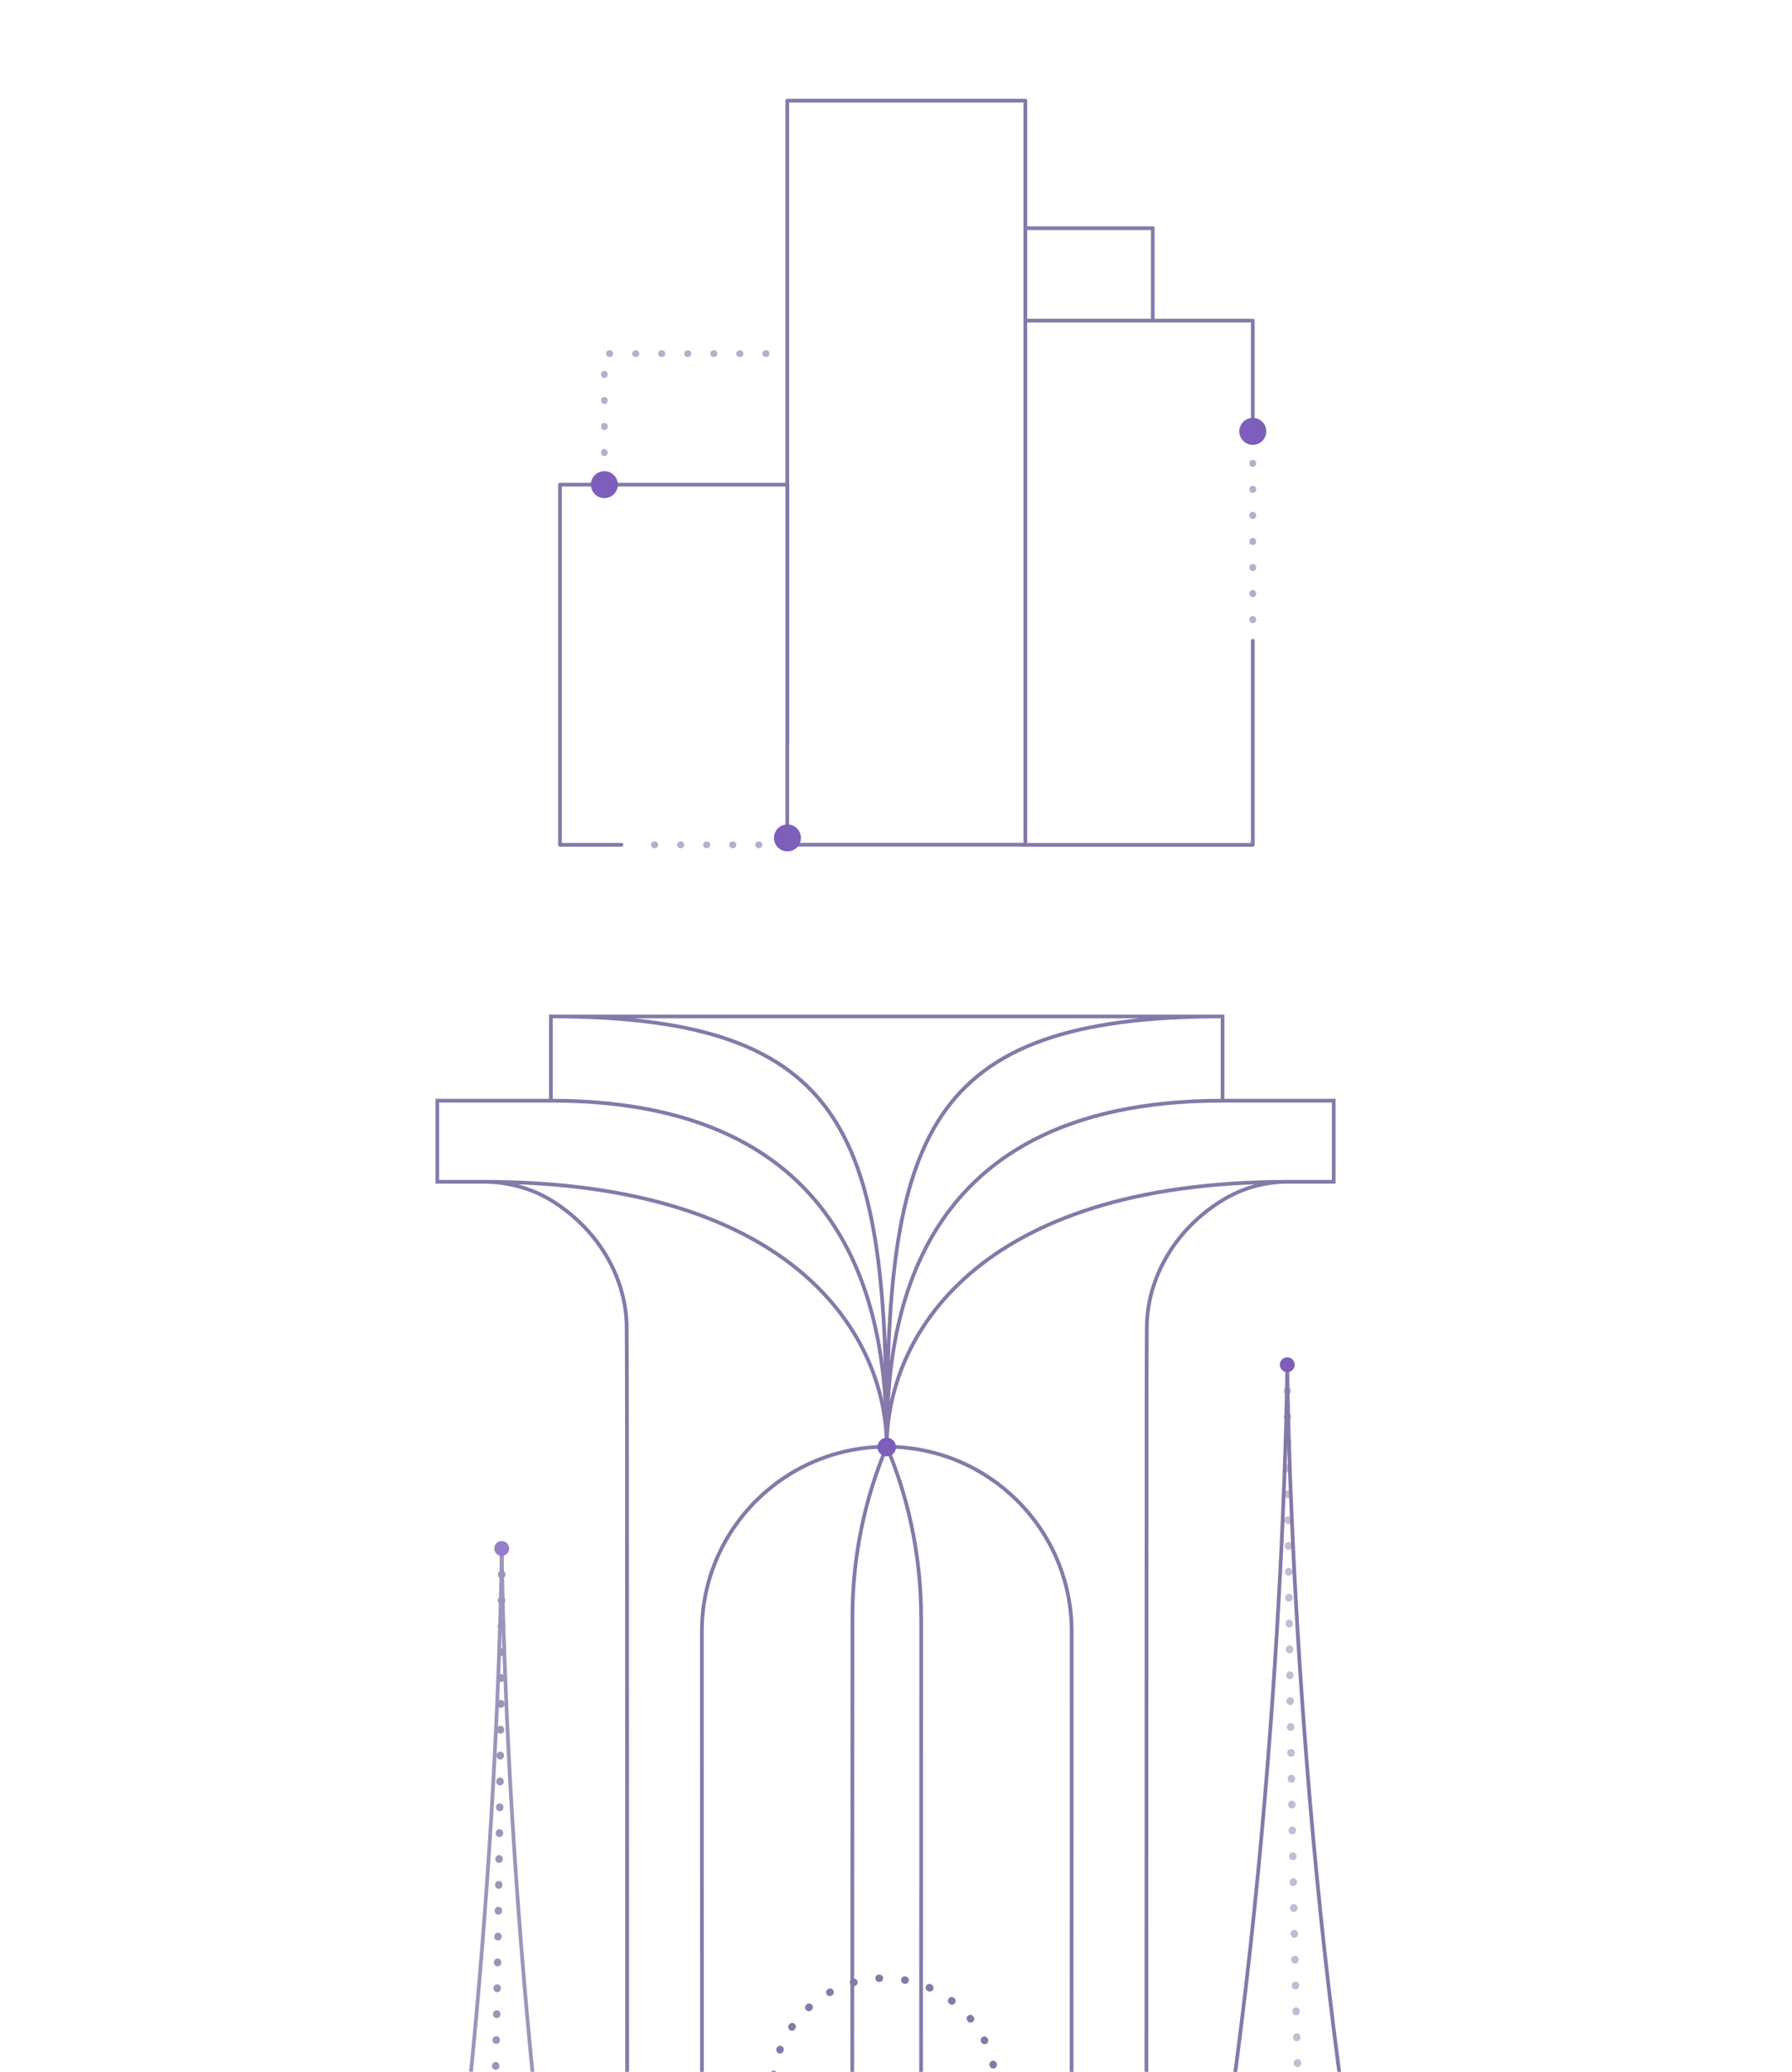 <svg width="481" height="556" viewBox="0 0 481 556" fill="none" xmlns="http://www.w3.org/2000/svg">
<g clip-path="url(#clip0_11662_16505)">
<path d="M188.391 437.824L187.891 437.824V437.824H188.391ZM168.289 383.535L168.789 383.534V383.534L168.289 383.535ZM147.875 322.075L147.615 322.502L147.615 322.501L147.875 322.075ZM168.196 355.284L168.696 355.267L168.696 355.269L168.196 355.284ZM247.742 434.052C247.742 434.328 247.518 434.552 247.242 434.552C246.966 434.552 246.742 434.328 246.742 434.052H247.242H247.742ZM244.772 1179.45L245.271 1179.49V1179.49L244.772 1179.45ZM247.069 1122.51L247.569 1122.51V1122.51L247.069 1122.51ZM231.26 1179.45L231.758 1179.41H231.758L231.26 1179.45ZM186.221 1179.45L185.723 1179.41H185.723L186.221 1179.45ZM188.517 1122.51L189.017 1122.51V1122.51L188.517 1122.51ZM287.653 437.824H288.153V437.824L287.653 437.824ZM228.802 434.04L229.302 434.04V434.041L228.802 434.04ZM328.157 322.075L328.417 322.501L328.417 322.502L328.157 322.075ZM307.836 355.284L307.336 355.269L307.336 355.267L307.836 355.284ZM247.08 1122.5L246.58 1122.5H247.58L247.08 1122.5ZM289.822 1179.44L290.321 1179.4H290.321L289.822 1179.44ZM287.526 1122.5L287.026 1122.5V1122.5L287.526 1122.5ZM168.881 765.613C168.882 765.889 168.658 766.113 168.382 766.113C168.105 766.113 167.882 765.89 167.881 765.613L168.381 765.613L168.881 765.613ZM308.164 858.279C308.164 858.556 307.94 858.779 307.664 858.779C307.387 858.779 307.164 858.555 307.164 858.279L307.664 858.279L308.164 858.279ZM357.989 317.14H358.489V317.64H357.989V317.14ZM117.377 317.14V317.64H116.877V317.14H117.377ZM117.377 295.374H116.877V294.874H117.377V295.374ZM357.989 295.374V294.874H358.489V295.374H357.989ZM147.875 272.766H147.375V272.266H147.875V272.766ZM328.157 272.766V272.266H328.657V272.766H328.157ZM238.016 388.241V388.741C210.885 388.741 188.891 410.715 188.891 437.824H188.391H187.891C187.891 410.161 210.334 387.741 238.016 387.741V388.241ZM129.753 317.14L129.751 316.64C135.846 316.616 142.545 318.228 148.136 321.648L147.875 322.075L147.615 322.501C142.198 319.188 135.685 317.617 129.755 317.64L129.753 317.14ZM147.875 322.075L148.136 321.648C160.451 329.165 168.252 341.834 168.696 355.267L168.196 355.284L167.697 355.301C167.264 342.236 159.671 329.86 147.615 322.502L147.875 322.075ZM168.196 355.284L168.696 355.269C168.731 356.443 168.766 366.683 168.789 383.534L168.289 383.535L167.789 383.536C167.766 366.67 167.731 356.454 167.697 355.299L168.196 355.284ZM168.277 1492.59L167.946 1492.22C182.045 1479.77 193.499 1458.81 202.837 1433.1C212.17 1407.4 219.368 1377.03 224.991 1345.81C236.235 1283.37 241.164 1217.64 244.274 1179.41L244.772 1179.45L245.271 1179.49C242.161 1217.71 237.229 1283.49 225.975 1345.99C220.347 1377.23 213.137 1407.67 203.777 1433.44C194.421 1459.2 182.897 1480.35 168.608 1492.97L168.277 1492.59ZM244.772 1179.45L244.274 1179.41C245.808 1160.53 246.557 1141.52 246.569 1122.51L247.069 1122.51L247.569 1122.51C247.557 1141.55 246.807 1160.59 245.271 1179.49L244.772 1179.45ZM228.548 1122.51L229.048 1122.51C229.059 1141.53 230.224 1160.53 231.758 1179.41L231.26 1179.45L230.761 1179.49C229.226 1160.59 228.059 1141.57 228.048 1122.51L228.548 1122.51ZM115.542 1492.59L115.211 1492.22C129.306 1479.78 140.397 1458.82 149.191 1433.11C157.98 1407.41 164.453 1377.04 169.35 1345.82C179.143 1283.38 182.617 1217.66 185.723 1179.41L186.221 1179.45L186.719 1179.49C183.617 1217.7 180.139 1283.49 170.338 1345.97C165.437 1377.22 158.953 1407.66 150.137 1433.43C141.326 1459.19 130.165 1480.35 115.873 1492.97L115.542 1492.59ZM186.221 1179.45L185.723 1179.41C187.256 1160.53 188.006 1141.52 188.017 1122.51L188.517 1122.51L189.017 1122.51C189.006 1141.55 188.255 1160.59 186.719 1179.49L186.221 1179.45ZM238.183 1492.59L237.83 1492.95C226.186 1481.31 218.597 1460.63 213.728 1435.07C208.855 1409.48 206.691 1378.92 205.969 1347.42C205.246 1315.92 205.966 1283.48 206.866 1254.14C207.766 1224.79 208.846 1198.55 208.846 1179.45H209.346H209.846C209.846 1198.57 208.765 1224.84 207.866 1254.17C206.966 1283.51 206.247 1315.93 206.968 1347.4C207.69 1378.87 209.852 1409.38 214.71 1434.88C219.573 1460.41 227.119 1480.83 238.537 1492.24L238.183 1492.59ZM209.346 1179.45H208.846V752.918H209.346H209.846V1179.45H209.346ZM209.346 752.918H208.846C208.846 736.818 221.917 723.89 238.022 723.89V724.39V724.89C222.463 724.89 209.846 737.376 209.846 752.918H209.346ZM238.022 724.39V723.89C254.127 723.89 267.197 736.806 267.197 752.918H266.697H266.197C266.197 737.365 253.581 724.89 238.022 724.89V724.39ZM266.697 752.918H267.197V1179.45H266.697H266.197V752.918H266.697ZM266.697 1179.45H267.197C267.197 1198.55 268.276 1224.79 269.176 1254.14C270.075 1283.48 270.794 1315.92 270.071 1347.42C269.348 1378.92 267.183 1409.48 262.311 1435.07C257.443 1460.63 249.855 1481.31 238.214 1492.95L237.86 1492.59L237.507 1492.24C248.921 1480.83 256.466 1460.41 261.328 1434.88C266.186 1409.38 268.348 1378.87 269.071 1347.4C269.793 1315.93 269.075 1283.51 268.176 1254.17C267.278 1224.84 266.197 1198.57 266.197 1179.45H266.697ZM238.016 388.241V387.741C265.698 387.741 288.153 410.161 288.153 437.824H287.653H287.153C287.153 410.715 265.147 388.741 238.016 388.741V388.241ZM345.777 317.14L345.775 317.64C339.853 317.617 333.84 319.184 328.417 322.501L328.157 322.075L327.896 321.648C333.482 318.231 339.677 316.616 345.779 316.64L345.777 317.14ZM328.157 322.075L328.417 322.502C316.361 329.86 308.768 342.236 308.335 355.301L307.836 355.284L307.336 355.267C307.78 341.834 315.581 329.165 327.896 321.648L328.157 322.075ZM307.836 355.284L308.335 355.299C308.301 356.454 308.266 366.67 308.255 383.535L307.755 383.535L307.255 383.535C307.266 366.683 307.301 356.443 307.336 355.269L307.836 355.284ZM307.755 1492.59L307.424 1492.97C293.135 1480.35 281.61 1459.2 272.254 1433.44C262.893 1407.67 255.681 1377.23 250.053 1345.99C238.797 1283.49 233.865 1217.71 230.761 1179.49L231.26 1179.45L231.758 1179.41C234.863 1217.64 239.791 1283.37 251.037 1345.81C256.66 1377.03 263.86 1407.4 273.194 1433.1C282.533 1458.81 293.987 1479.77 308.086 1492.22L307.755 1492.59ZM231.26 1179.45L230.761 1179.49C229.226 1160.59 228.059 1141.55 228.048 1122.51L228.548 1122.51L229.048 1122.51C229.059 1141.51 230.224 1160.53 231.758 1179.41L231.26 1179.45ZM247.08 1122.5L247.58 1122.5C247.569 1141.55 246.818 1160.58 245.282 1179.48L244.784 1179.44L244.286 1179.4C245.819 1160.52 246.569 1141.52 246.58 1122.5L247.08 1122.5ZM360.502 1492.58L360.171 1492.96C345.879 1480.34 334.718 1459.18 325.906 1433.42C317.091 1407.65 310.607 1377.21 305.706 1345.96C295.905 1283.48 292.427 1217.69 289.324 1179.48L289.822 1179.44L290.321 1179.4C293.426 1217.65 296.901 1283.37 306.694 1345.81C311.59 1377.03 318.063 1407.4 326.853 1433.1C335.646 1458.81 346.738 1479.76 360.833 1492.21L360.502 1492.58ZM289.822 1179.44L289.324 1179.48C287.788 1160.58 287.038 1141.54 287.026 1122.5L287.526 1122.5L288.026 1122.5C288.038 1141.51 288.787 1160.52 290.321 1179.4L289.822 1179.44ZM287.653 437.824L288.153 437.824L288.026 1122.5L287.526 1122.5L287.026 1122.5L287.153 437.824L287.653 437.824ZM188.391 437.824L188.891 437.824L189.017 1122.51L188.517 1122.51L188.017 1122.51L187.891 437.824L188.391 437.824ZM228.548 1122.51L228.048 1122.51L228.302 434.04L228.802 434.04L229.302 434.041L229.048 1122.51L228.548 1122.51ZM247.069 1122.51L246.569 1122.51L246.765 434.04L247.265 434.04L247.765 434.041L247.569 1122.51L247.069 1122.51ZM168.381 765.613L167.881 765.613C167.866 723.441 167.837 425.707 167.789 383.535L168.289 383.535L168.789 383.534C168.837 425.707 168.866 723.442 168.881 765.613L168.381 765.613ZM307.664 858.279L307.164 858.279C307.181 816.108 307.214 425.707 307.266 383.534L307.766 383.535L308.266 383.535C308.214 425.707 308.181 816.107 308.164 858.279L307.664 858.279ZM345.777 317.14V316.64H357.989V317.14V317.64H345.777V317.14ZM129.753 317.14V317.64H117.377V317.14V316.64H129.753V317.14ZM117.377 317.14H116.877V295.374H117.377H117.877V317.14H117.377ZM357.989 295.374H358.489V317.14H357.989H357.489V295.374H357.989ZM117.377 295.374V294.874H147.875V295.374V295.874H117.377V295.374ZM328.157 295.374V294.874H357.989V295.374V295.874H328.157V295.374ZM228.802 434.04L228.302 434.041C228.299 417.808 231.594 402.11 237.556 388.046L238.016 388.241L238.476 388.436C232.567 402.378 229.299 417.942 229.302 434.04L228.802 434.04ZM129.753 317.14V316.64C172.009 316.64 199.203 327.177 215.842 341.424C232.482 355.672 238.516 373.589 238.516 388.241H238.016H237.516C237.516 373.861 231.594 356.228 215.191 342.183C198.786 328.137 171.849 317.64 129.753 317.64V317.14ZM238.016 388.241L238.476 388.046C244.443 402.113 247.742 417.815 247.742 434.052H247.242H246.742C246.742 417.949 243.47 402.381 237.556 388.436L238.016 388.241ZM238.016 388.241H237.516C237.516 373.591 243.469 355.673 260.007 341.425C276.543 327.178 303.612 316.64 345.777 316.64V317.14V317.64C303.773 317.64 276.962 328.137 260.659 342.182C244.359 356.226 238.516 373.859 238.516 388.241H238.016ZM419.445 1492.58L419.243 1493.04C358.022 1466.01 314.882 1404.66 287.041 1334.47C259.196 1264.28 246.618 1185.17 246.58 1122.5L247.08 1122.5L247.58 1122.5C247.618 1185.05 260.176 1264.04 287.97 1334.1C315.77 1404.18 358.774 1465.25 419.647 1492.13L419.445 1492.58ZM56.183 1492.59L55.981 1492.14C116.854 1465.26 159.859 1404.19 187.658 1334.12C215.452 1264.05 228.01 1185.07 228.048 1122.51L228.548 1122.51L229.048 1122.51C229.01 1185.18 216.432 1264.29 188.587 1334.48C160.746 1404.67 117.607 1466.03 56.385 1493.05L56.183 1492.59ZM238.016 388.241L237.516 388.241C237.514 373.828 238.421 350.488 250.222 330.746C262.052 310.955 284.768 294.874 328.157 294.874V295.374V295.874C285.057 295.874 262.7 311.82 251.08 331.259C239.432 350.747 238.514 373.841 238.516 388.241L238.016 388.241ZM238.016 388.241L237.516 388.241C237.514 373.839 236.451 350.744 224.73 331.256C213.039 311.816 190.683 295.874 147.875 295.874V295.374V294.874C190.975 294.874 213.686 310.953 225.587 330.741C237.459 350.481 238.514 373.82 238.516 388.241L238.016 388.241ZM147.875 295.374H147.375V272.766H147.875H148.375V295.374H147.875ZM147.875 272.766V272.266H328.157V272.766V273.266H147.875V272.766ZM328.157 272.766H328.657V295.374H328.157H327.657V272.766H328.157ZM147.875 272.766V272.266C188.378 272.266 211.143 280.446 223.708 299.188C229.976 308.536 233.673 320.467 235.807 335.209C237.94 349.952 238.516 367.545 238.516 388.241H238.016H237.516C237.516 367.553 236.94 350.021 234.817 335.353C232.694 320.685 229.029 308.919 222.878 299.745C210.605 281.44 188.299 273.266 147.875 273.266V272.766ZM328.157 272.766V273.266C287.738 273.266 265.433 281.406 253.158 299.694C247.006 308.86 243.34 320.621 241.217 335.296C239.093 349.97 238.516 367.52 238.516 388.241H238.016H237.516C237.516 367.512 238.092 349.902 240.227 335.152C242.362 320.403 246.059 308.477 252.328 299.137C264.895 280.412 287.66 272.266 328.157 272.266V272.766Z" fill="#8579A9"/>
<circle cx="238.016" cy="388.33" r="2.5" fill="#7D5EBA"/>
<path d="M345.523 366.242C345.523 366.242 342.222 828.311 194.586 828.311" stroke="url(#paint0_linear_11662_16505)" stroke-miterlimit="10"/>
<path opacity="0.5" d="M345.52 366.242C345.52 366.242 346.18 828.311 375.709 828.311" stroke="url(#paint1_linear_11662_16505)" stroke-width="2" stroke-miterlimit="10" stroke-linecap="round" stroke-linejoin="round" stroke-dasharray="0.11 6.83"/>
<path d="M345.52 366.242C345.52 366.242 348.821 828.311 496.457 828.311" stroke="url(#paint2_linear_11662_16505)" stroke-miterlimit="10"/>
<g opacity="0.8">
<path d="M134.676 415.548C134.676 415.548 131.375 877.616 -16.262 877.616" stroke="url(#paint3_linear_11662_16505)" stroke-miterlimit="10"/>
<path d="M134.678 415.548C134.678 415.548 134.018 877.616 104.488 877.616" stroke="url(#paint4_linear_11662_16505)" stroke-width="2" stroke-miterlimit="10" stroke-linecap="round" stroke-linejoin="round" stroke-dasharray="0.11 6.83"/>
<path d="M134.672 415.548C134.672 415.548 137.973 877.616 285.609 877.616" stroke="url(#paint5_linear_11662_16505)" stroke-miterlimit="10"/>
<circle cx="134.672" cy="415.548" r="2" fill="#7D5EBA"/>
</g>
<circle cx="345.523" cy="366.242" r="2" fill="#7D5EBA"/>
<path d="M211.36 199.546V130.058H150.309V226.713H166.81" stroke="#8579A9" stroke-linecap="round" stroke-linejoin="round"/>
<path opacity="0.6" d="M203.727 226.713H196.096H170.746" stroke="url(#paint6_linear_11662_16505)" stroke-width="1.809" stroke-miterlimit="10" stroke-linecap="round" stroke-linejoin="round" stroke-dasharray="0.11 6.88"/>
<path d="M275.426 86.043H336.271V115.993M274.43 226.722H336.271V171.963" stroke="#8579A9" stroke-linecap="round" stroke-linejoin="round"/>
<path opacity="0.6" d="M336.27 166.327V124.188" stroke="url(#paint7_linear_11662_16505)" stroke-width="1.809" stroke-miterlimit="10" stroke-linecap="round" stroke-linejoin="round" stroke-dasharray="0.11 6.88"/>
<path d="M275.215 115.49V226.681H211.312V27.002L275.215 27.002V117.015" stroke="#8579A9" stroke-linecap="round" stroke-linejoin="round"/>
<circle cx="336.27" cy="115.76" r="3.618" fill="#7D5EBA"/>
<circle cx="162.219" cy="130.058" r="3.618" fill="#7D5EBA"/>
<path d="M309.418 85.882V61.238H275.34" stroke="#8579A9" stroke-linecap="round" stroke-linejoin="round"/>
<path opacity="0.6" d="M205.629 94.9H162.219V122.455" stroke="url(#paint8_linear_11662_16505)" stroke-width="1.809" stroke-miterlimit="10" stroke-linecap="round" stroke-linejoin="round" stroke-dasharray="0.11 6.88"/>
<circle cx="211.36" cy="224.857" r="3.618" fill="#7D5EBA"/>
<path d="M267.359 831.655V560.853C267.359 544.284 253.928 530.853 237.359 530.853V530.853C220.791 530.853 207.359 544.284 207.359 560.853V831.655" stroke="url(#paint9_linear_11662_16505)" stroke-width="2" stroke-miterlimit="10" stroke-linecap="round" stroke-linejoin="round" stroke-dasharray="0.11 6.83"/>
</g>
<defs>
<linearGradient id="paint0_linear_11662_16505" x1="270.055" y1="366.242" x2="270.055" y2="828.311" gradientUnits="userSpaceOnUse">
<stop offset="0.77" stop-color="#8579A9"/>
<stop offset="1" stop-color="white" stop-opacity="0"/>
</linearGradient>
<linearGradient id="paint1_linear_11662_16505" x1="360.614" y1="366.242" x2="360.614" y2="828.311" gradientUnits="userSpaceOnUse">
<stop offset="0.515" stop-color="#8579A9"/>
<stop offset="1" stop-color="white" stop-opacity="0"/>
</linearGradient>
<linearGradient id="paint2_linear_11662_16505" x1="420.988" y1="366.242" x2="420.988" y2="828.311" gradientUnits="userSpaceOnUse">
<stop offset="0.78" stop-color="#8579A9"/>
<stop offset="1" stop-color="white" stop-opacity="0"/>
</linearGradient>
<linearGradient id="paint3_linear_11662_16505" x1="59.207" y1="415.548" x2="59.207" y2="877.616" gradientUnits="userSpaceOnUse">
<stop offset="0.77" stop-color="#8579A9"/>
<stop offset="1" stop-color="white" stop-opacity="0"/>
</linearGradient>
<linearGradient id="paint4_linear_11662_16505" x1="119.583" y1="415.548" x2="119.583" y2="877.616" gradientUnits="userSpaceOnUse">
<stop offset="0.515" stop-color="#8579A9"/>
<stop offset="1" stop-color="white" stop-opacity="0"/>
</linearGradient>
<linearGradient id="paint5_linear_11662_16505" x1="210.141" y1="415.548" x2="210.141" y2="877.616" gradientUnits="userSpaceOnUse">
<stop offset="0.78" stop-color="#8579A9"/>
<stop offset="1" stop-color="white" stop-opacity="0"/>
</linearGradient>
<linearGradient id="paint6_linear_11662_16505" x1="205.277" y1="227.038" x2="205.188" y2="232.078" gradientUnits="userSpaceOnUse">
<stop offset="0.515" stop-color="#8579A9"/>
<stop offset="1" stop-color="white" stop-opacity="0"/>
</linearGradient>
<linearGradient id="paint7_linear_11662_16505" x1="336.847" y1="146.238" x2="310.411" y2="148.292" gradientUnits="userSpaceOnUse">
<stop offset="0.515" stop-color="#8579A9"/>
<stop offset="1" stop-color="white" stop-opacity="0"/>
</linearGradient>
<linearGradient id="paint8_linear_11662_16505" x1="210.035" y1="102.848" x2="191.576" y2="223.428" gradientUnits="userSpaceOnUse">
<stop offset="0.515" stop-color="#8579A9"/>
<stop offset="1" stop-color="white" stop-opacity="0"/>
</linearGradient>
<linearGradient id="paint9_linear_11662_16505" x1="237.359" y1="530.853" x2="237.359" y2="831.655" gradientUnits="userSpaceOnUse">
<stop offset="0.515" stop-color="#8579A9"/>
<stop offset="1" stop-color="white" stop-opacity="0"/>
</linearGradient>
<clipPath id="clip0_11662_16505">
<rect width="480" height="608" fill="white" transform="translate(0.699 0.5)"/>
</clipPath>
</defs>
</svg>
